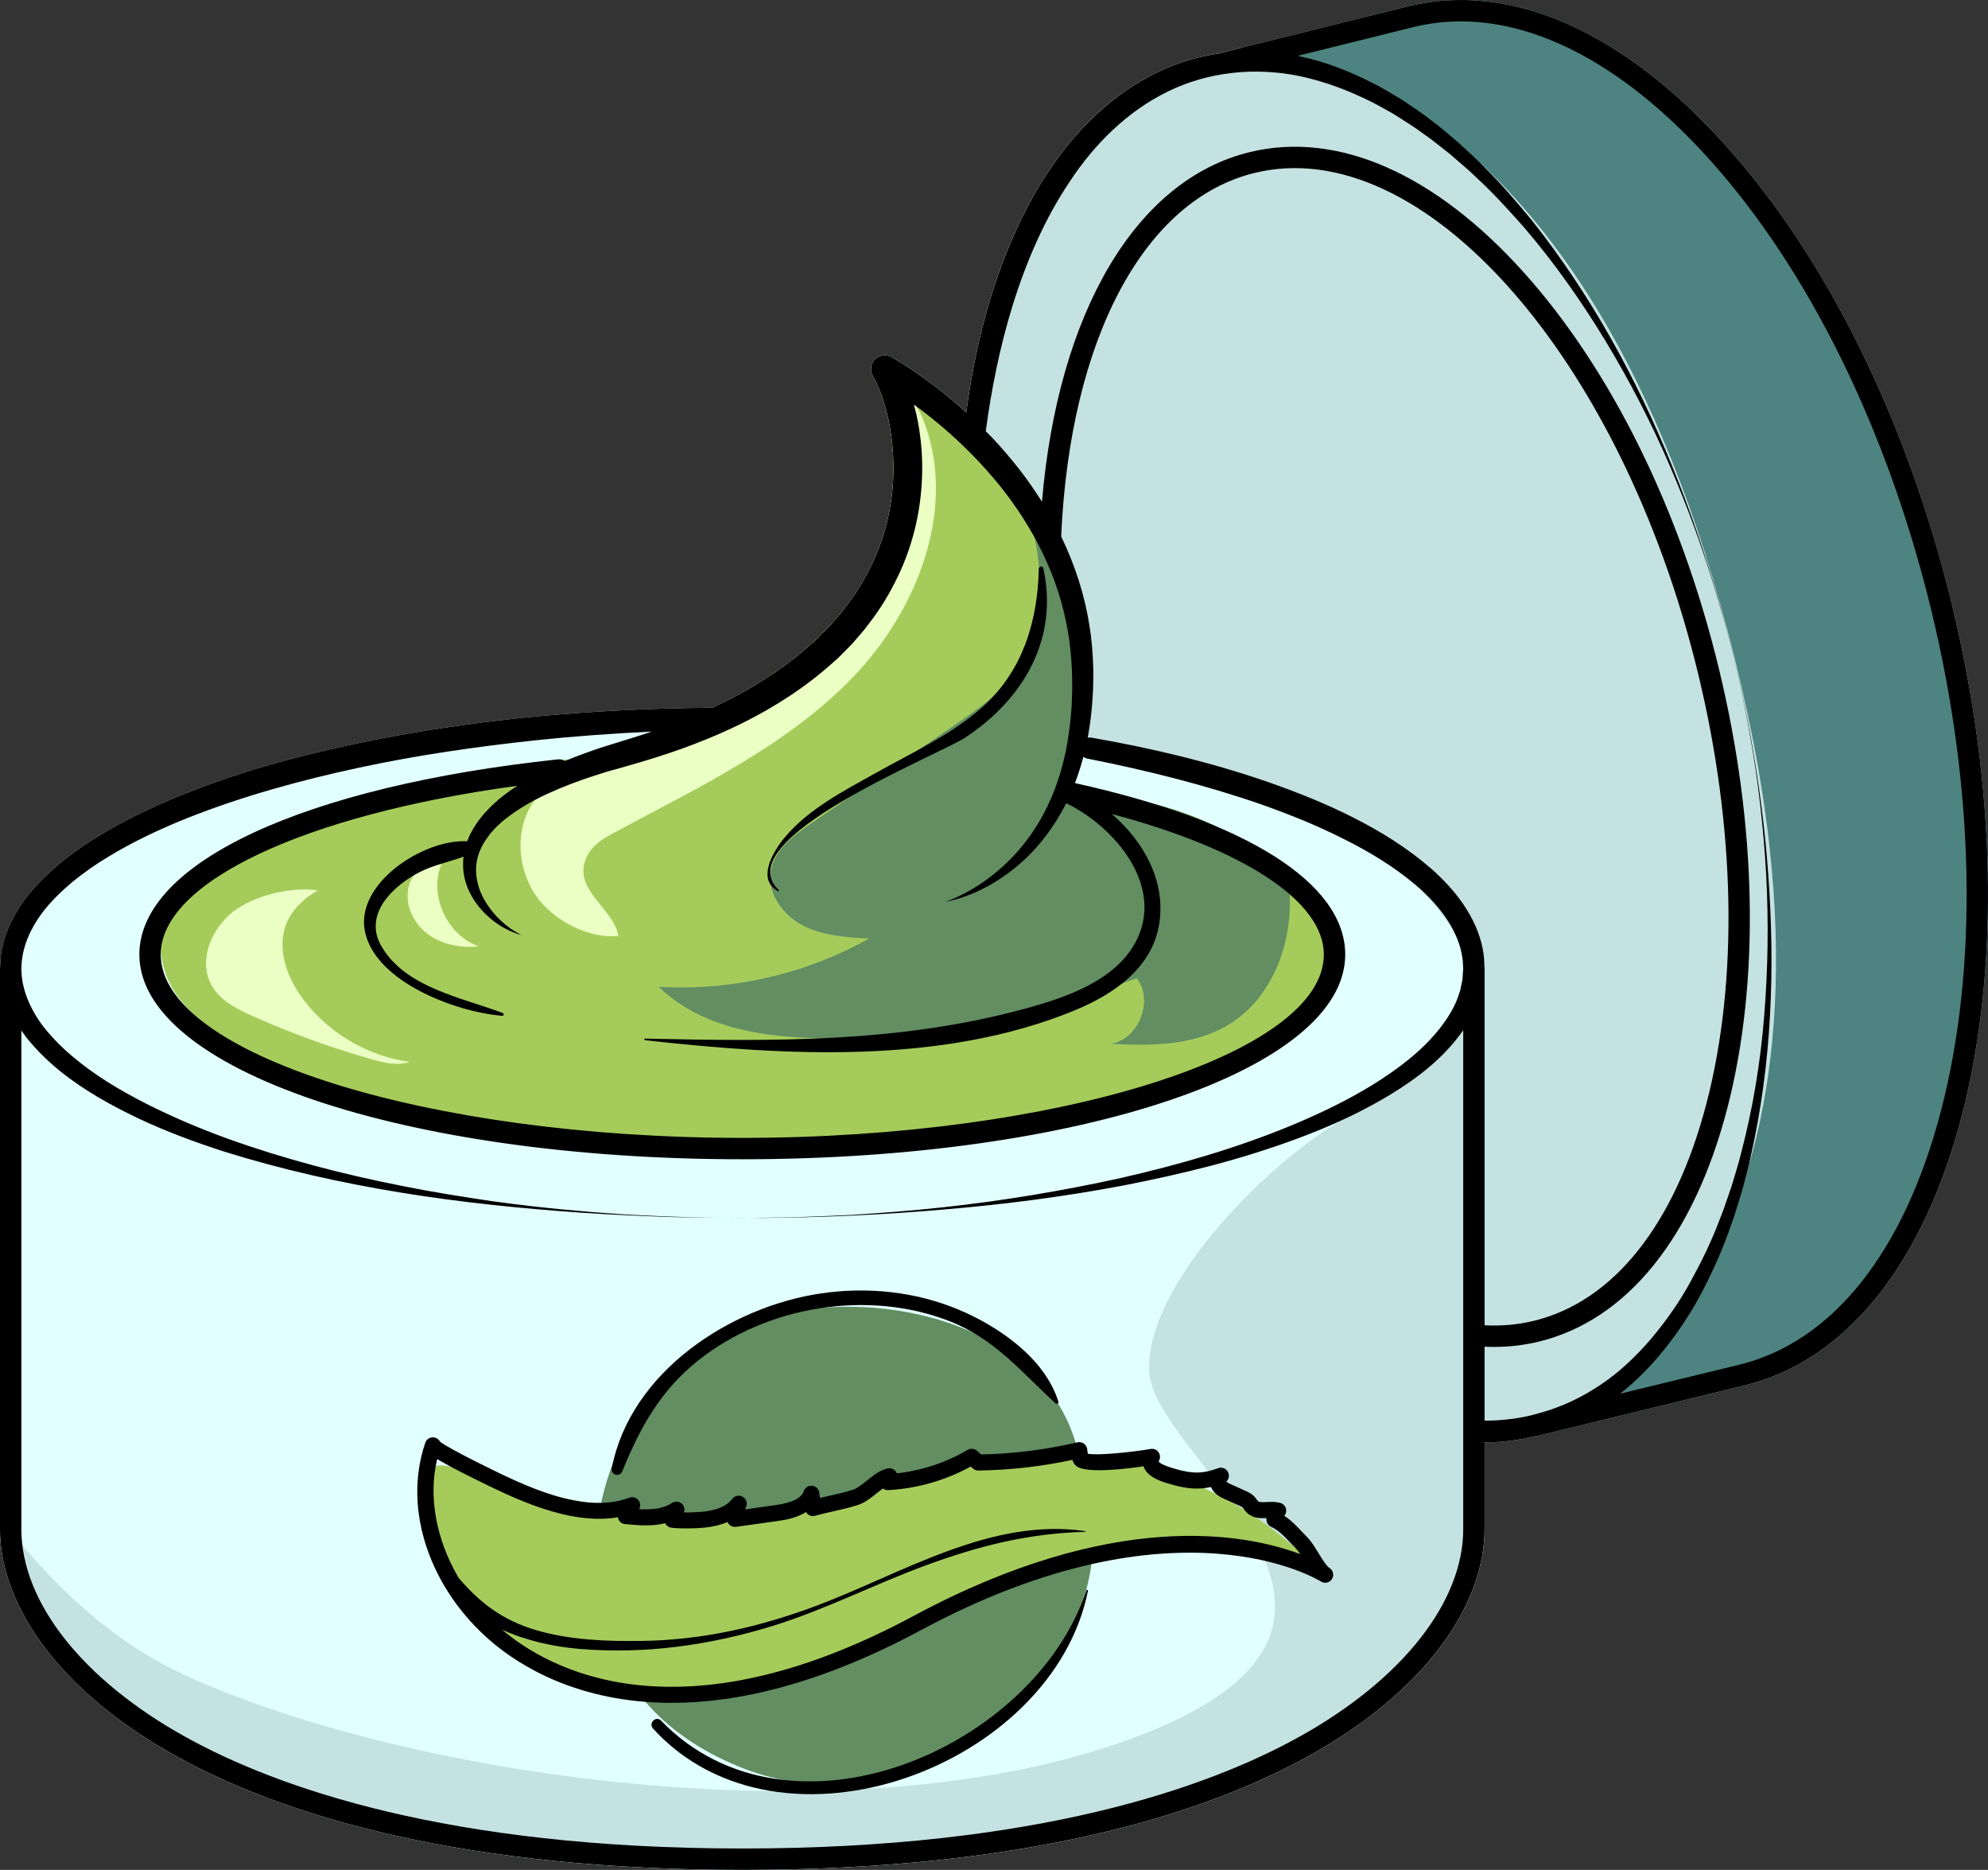 <?xml version="1.0" encoding="UTF-8"?>
<!-- Creator: CorelDRAW 2019 -->
<svg xmlns="http://www.w3.org/2000/svg" xmlns:xlink="http://www.w3.org/1999/xlink" xmlns:xodm="http://www.corel.com/coreldraw/odm/2003" xml:space="preserve" width="50.182mm" height="47.188mm" version="1.1" style="shape-rendering:geometricPrecision; text-rendering:geometricPrecision; image-rendering:optimizeQuality; fill-rule:evenodd; clip-rule:evenodd" viewBox="0 0 4016 3776.38">
 <rect x="0" y="0" width="4016" height="3776.38" fill="#333333" stroke="none"/>
 <defs>
  <style type="text/css">
   <![CDATA[
    .fil6 {fill:black;fill-rule:nonzero}
    .fil1 {fill:#4D8380;fill-rule:nonzero}
    .fil4 {fill:#628E62;fill-rule:nonzero}
    .fil3 {fill:#A5CC5B;fill-rule:nonzero}
    .fil2 {fill:#C4E2E1;fill-rule:nonzero}
    .fil0 {fill:#E2FFFF;fill-rule:nonzero}
    .fil5 {fill:#EBFFC4;fill-rule:nonzero}
   ]]>
  </style>
 </defs>
 <g id="Layer_x0020_1">
  <g id="_616254984">
   <g>
    <path class="fil0" d="M3962.86 2254.06c-78.36,301.04 -234.49,494.31 -439.5,544.16l-396.13 96.25 -23.3 5.73c-1.41,0.42 -2.82,0.52 -4.33,0.52 -31.63,7.78 -64.21,12.08 -96.91,12.08l-3.67 0 0 175.45c0,276.56 -399.36,688.13 -1499.44,688.13 -1100.19,0 -1499.56,-411.57 -1499.56,-688.13l0 -1133c0,-0.97 0.11,-1.82 0.22,-2.7 0.33,-7.33 0.97,-14.56 1.41,-21.78 0.74,-8.52 3.23,-16.74 4.74,-25.14 8.41,-33.04 24.49,-62.81 43.7,-89.25 19.62,-26.23 42.73,-48.78 66.8,-69.59 24.59,-19.96 50.18,-38.73 76.92,-55.03 53.32,-33.03 109.53,-59.99 166.83,-83.51 57.29,-23.54 115.88,-43.4 174.91,-60.99 59.24,-17.25 119.13,-31.62 179.24,-44.55 120.31,-25.37 241.92,-43.39 363.95,-55.36 112.98,-10.59 226.19,-16.62 339.58,-17.69 6.71,-0.11 13.48,-0.22 20.18,-0.22 12.85,-5.93 25.67,-11.96 38.3,-18.56 28.61,-14.77 56.44,-30.95 82.98,-48.77 29.47,-19.74 57.4,-41.55 83.29,-65.29l9.29 -8.41 8.74 -8.96 17.48 -17.93c10.59,-12.71 22.22,-24.59 31.74,-38.18 20.4,-26.11 37.33,-54.59 51.36,-84.29 28.59,-59.33 42.95,-125.06 43.26,-190.75 0.11,-32.92 -3,-65.95 -9.48,-98.1 -6.81,-31.74 -16.85,-63.99 -31.63,-89.99l-0.55 -1.07c-6.78,-12 -3.78,-26.78 6.48,-35.18 1.18,-1.08 2.59,-1.96 3.99,-2.82 8.85,-4.96 19.33,-4.52 27.52,0.11 26.66,15.22 49.74,31.07 73.17,48.25 23.3,17.15 45.74,35.16 67.33,54.26 3.45,3.03 6.78,6.37 10.26,9.4 10.14,-77.4 25.78,-154.21 48.54,-229.42 14.15,-46.18 30.85,-91.62 50.92,-135.86 19.97,-44.11 42.85,-87.4 70.7,-127.65 40.55,-60.1 91.39,-115.24 152.13,-157.09 20.84,-14.37 42.95,-27.3 66.14,-38.21 38.54,-18.66 79.98,-30.74 122.05,-36.78 1.07,-0.44 2.15,-0.88 3.34,-1.18l39.61 -9.82 340.33 -84.61c205.23,-49.85 432.58,50.18 640.4,281.52 204.6,227.9 366.88,557 456.76,926.92 89.99,369.77 97.02,736.76 19.88,1033.09z"></path>
    <path class="fil1" d="M3962.86 2254.06c-78.36,301.04 -234.49,494.31 -439.5,544.16l-396.13 96.25 0 -427.84 -172.65 -1122.12 -680.24 -1161.37c20.84,-14.37 42.95,-27.3 66.14,-38.21 38.54,-18.66 79.98,-30.74 122.05,-36.78 1.07,-0.44 2.15,-0.88 3.34,-1.18l39.61 -9.82 340.33 -84.61c205.23,-49.85 432.58,50.18 640.4,281.52 204.6,227.9 366.88,557 456.76,926.92 89.99,369.77 97.02,736.76 19.88,1033.09z"></path>
    <path class="fil2" d="M2990.51 2869.65l12.18 43.15 -3.67 0 0 175.45c0,276.56 -399.36,688.13 -1499.44,688.13 -1100.19,0 -1499.56,-411.57 -1499.56,-688.13l0 -23.52c98.62,129.28 222.38,248.82 371.95,317.67 453.21,208.59 1381.19,345.29 1949.53,115.02 568.34,-230.16 7.23,-551.06 0,-728.69 -7.25,-177.72 251.74,-436.69 417.25,-523.01 165.43,-86.32 349.29,-222.38 131.43,-449.31 -217.75,-226.82 -685.4,-275.79 -685.4,-275.79l-624.99 -158.53c29.47,-19.74 57.4,-41.55 83.29,-65.29l9.29 -8.41 8.74 -8.96 17.48 -17.93c10.59,-12.71 22.22,-24.59 31.74,-38.18 20.4,-26.11 37.33,-54.59 51.36,-84.29 28.59,-59.33 42.95,-125.06 43.26,-190.75 0.11,-32.92 -3,-65.95 -9.48,-98.1 -6.81,-31.74 -16.85,-63.99 -31.63,-89.99l-0.55 -1.07c-6.78,-12 -3.78,-26.78 6.48,-35.18 1.18,-1.08 2.59,-1.96 3.99,-2.82 8.85,-4.96 19.33,-4.52 27.52,0.11 26.66,15.22 49.74,31.07 73.17,48.25 23.3,17.15 45.74,35.16 67.33,54.26 3.45,3.03 6.78,6.37 10.26,9.4 10.14,-77.4 25.78,-154.21 48.54,-229.42 14.15,-46.18 30.85,-91.62 50.92,-135.86 19.97,-44.11 42.85,-87.4 70.7,-127.65 54.48,-80.81 127.76,-152.57 218.28,-195.31 38.54,-18.66 79.98,-30.74 122.05,-36.78 1.07,-0.44 2.15,-0.88 3.34,-1.18l39.61 -9.82 100.36 26.53c0,0 648.62,47.94 924.18,1316.46 223.02,1026.47 -251.77,1462.66 -539.52,1429.52z"></path>
    <path class="fil3" d="M2688.69 1927.63c-3.34,57.62 -48.67,103.39 -94.29,138.78 -280.34,217.09 -659.32,227.02 -1013.35,246.87 -362.55,20.3 -729.65,-35.18 -1062.09,-181.06 -58.28,-25.47 -117.64,-65.92 -157.01,-115.88 -39.29,-50.1 -52.66,-125.94 -14.56,-176.97 13.48,-17.92 -8.85,-5.63 3.11,-24.62 184.2,-121.18 389.22,-189.03 603.41,-241.38 83.09,-20.38 171.9,-56.33 253.26,-30.63 14.04,-4.52 27.93,-9.18 41.55,-14.25 61.59,-22.97 118.99,-56.85 169.61,-98.83 6.71,-0.11 13.48,-0.22 20.18,-0.22 12.85,-5.93 25.67,-11.96 38.3,-18.56 60.43,-31.07 117.09,-68.84 166.27,-114.06l9.29 -8.41 8.74 -8.96 17.48 -17.93c10.59,-12.71 22.22,-24.59 31.74,-38.18 20.4,-26.11 37.33,-54.59 51.36,-84.29 28.59,-59.33 42.95,-125.06 43.26,-190.75 0.11,-32.92 -3,-65.95 -9.48,-98.1 -6.81,-31.74 -16.85,-63.99 -31.63,-89.99l-0.55 -1.07c-6.78,-12 -3.78,-26.78 6.48,-35.18 10.48,7.11 20.95,14.33 31.18,21.58 72.95,51.78 140.61,109.62 198.98,176.21 17.81,20.3 34.76,41.33 50.72,63.33 4,5.51 7.89,11.03 11.67,16.63 121.61,178.05 167.47,419.75 65.92,609.11 170.72,-19.41 348.63,40.69 473.61,158.42 7.33,6.81 14.33,13.81 21.26,21.03 36.04,37.77 68.51,85.25 65.59,137.36z"></path>
    <path class="fil4" d="M1804.65 752.77c-2.4,-2.26 -3.59,-4.75 -3.7,-7.23 72.95,51.78 140.61,109.62 198.98,176.21l-195.28 -168.98z"></path>
    <path class="fil4" d="M2477.42 2072.12c-69.17,39.81 -153.53,40.25 -233.3,36.04 56.44,-9.26 87.21,-87.5 52.24,-132.61 -248.21,90.38 -296.43,117.71 -490.64,120.65 -167.94,2.54 -353.96,12.74 -475.35,-103.28 147.2,8.85 296.63,-25.45 425.28,-97.43 -45.66,-2.48 -92.8,-5.3 -133.38,-26.22 -40.67,-20.93 -73.07,-65.07 -65.29,-110.17 7.25,-42.73 46.07,-71.77 81.91,-96.25 96.88,-66.47 193.9,-132.94 290.93,-199.41 51.25,-35.18 104.21,-71.96 135.84,-125.5 34.74,-58.7 39.4,-130.66 32.7,-198.54 -4.75,-47.25 -15.33,-95.28 -36.04,-137.68 121.61,178.05 167.47,419.75 65.92,609.11 170.72,-19.41 348.63,40.69 473.61,158.42 0,0.22 0.11,0.44 0.11,0.63 17.59,114.5 -24.07,244.53 -124.54,302.25z"></path>
    <path class="fil5" d="M571.62 1891.78c-5.76,48.14 16.33,95.87 46.54,133.8 51.23,64.24 127.68,107.77 209.07,119.03 -23.99,8.29 -50.32,1.98 -74.78,-4.91 -82.65,-23.3 -163.63,-52.61 -242.07,-87.65 -30.93,-13.82 -63.13,-30 -80.97,-58.81 -32.59,-52.63 -0.46,-125.88 51.7,-159.22 44.66,-28.54 109.07,-42.73 160.95,-35.84 -34.24,19.63 -65.34,50.79 -70.44,93.6z"></path>
    <path class="fil5" d="M890.99 1746.76c-24.42,62.94 12.52,142.57 76.35,164.54 -34.24,3.37 -70.31,-2.54 -98.82,-21.83 -28.47,-19.3 -48.02,-53.32 -44.82,-87.59 3.17,-34.28 32.15,-65.87 66.52,-67.14l0.78 12.02z"></path>
    <path class="fil5" d="M1189.19 1723.3c11.83,-19.88 33.08,-31.84 53.46,-42.76 168.67,-90.54 346.14,-174.22 479.31,-311.76 133.14,-137.58 213.62,-346.43 141.91,-523.93 -9.54,-23.62 -28.28,-50.01 -53.51,-46.18 14.61,144.06 14.2,298.64 -61.67,422 -79.38,129.03 -225.45,199 -365.64,256.35 -66.18,27.07 -132.86,52.88 -200,77.42 -29.06,10.61 -58.86,21.34 -82.76,40.97 -67.38,55.34 -61.98,169.97 -1.71,232.97 37.45,39.13 97.27,67.14 150.64,61.81 -9.01,-57.79 -101.68,-96.99 -60.02,-166.88z"></path>
    <path class="fil4" d="M1213.57 3253.84c29.66,134.46 116.81,248.88 283.17,315.65 319.1,128.09 689.02,-114.99 711.78,-444.82 4.67,-67.25 -15.85,-135.73 -32.86,-200.93 -72.4,-277.8 -476.14,-343.3 -701.56,-235.43 -207.36,99.26 -307.08,354.7 -260.54,565.53z"></path>
    <path class="fil3" d="M937.34 3249.46c74.55,96.05 190.93,155.3 311.36,172.04 164.95,22.97 331.17,-28.9 483.88,-95.28 152.74,-66.39 299.97,-148.33 460.95,-190.98 160.98,-42.63 343.5,-40.97 481.74,51.91 -108.24,-125.8 -262.14,-211.38 -426.07,-236.99 -162.7,-25.42 -329.05,6.76 -486.98,53.35 -53.04,15.65 -105.76,32.97 -160.24,42.54 -87.73,15.41 -177.64,10.28 -266.57,5.1 -141.16,-8.22 -259.44,-34.63 -392.03,-79.4 -78.08,-26.35 -92.58,-15 -84.92,78.38 5.9,71.79 34.84,142.59 78.88,199.34z"></path>
   </g>
   <g>
    <path class="fil6" d="M1512.73 2459.71c-12.32,0.02 -24.64,0 -36.96,-0.06l18.13 0.22 18.83 -0.16z"></path>
    <path class="fil6" d="M1571.6 1799.78c1.34,0.74 2.89,-1.07 1.7,-2.18 -108.6,-102.12 323.71,-272.75 377.33,-308.44 117.53,-78.19 188.14,-199.17 157.04,-341.57 -1.15,-5.27 -9.07,-3.91 -9.18,1.24 -2.26,107.17 -33.28,208.18 -115.46,280.55 -62.64,55.15 -140.86,90.79 -213.09,131.27 -65.21,36.52 -136.45,72.7 -185.19,131.17 -22.66,27.22 -56.91,84.09 -13.15,107.94z"></path>
    <path class="fil6" d="M3943.03 1220.94c-89.94,-369.86 -252.18,-699.02 -456.82,-926.86 -207.85,-231.42 -435.22,-331.45 -640.43,-281.52l-379.89 94.4c-1.16,0.28 -2.26,0.72 -3.31,1.18 -42.18,6.04 -83.54,18.09 -122.11,36.78 -90.52,42.76 -163.77,114.53 -218.28,195.28 -27.82,40.29 -50.71,83.52 -70.72,127.68 -19.99,44.22 -36.75,89.71 -50.9,135.86 -22.77,75.16 -38.37,152.05 -48.58,229.47 -3.45,-3.15 -6.75,-6.37 -10.26,-9.46 -21.61,-19.05 -44.02,-37.14 -67.27,-54.23 -23.49,-17.17 -46.56,-33.05 -73.19,-48.27 -8.22,-4.68 -18.67,-5.07 -27.52,-0.06 -13.36,7.55 -18.08,24.54 -10.5,37.91l0.58 1.08c14.75,26.03 24.82,58.25 31.68,90.02 6.47,32.17 9.6,65.15 9.48,98.04 -0.42,65.81 -14.69,131.51 -43.29,190.79 -14.12,29.69 -31.04,58.2 -51.42,84.28 -9.46,13.6 -21.14,25.5 -31.71,38.27l-17.48 17.87 -8.68 8.96 -9.32 8.38c-49.19,45.25 -105.87,82.99 -166.3,114.14 -12.6,6.51 -25.45,12.55 -38.36,18.53 -120.01,0.58 -240.05,6.67 -359.69,17.89 -122.07,11.97 -243.69,29.95 -364.01,55.4 -60.1,12.9 -119.99,27.29 -179.18,44.5 -59.08,17.59 -117.61,37.49 -174.93,60.96 -57.29,23.54 -113.5,50.51 -166.8,83.59 -26.77,16.27 -52.3,34.99 -76.91,55.04 -24.07,20.84 -47.15,43.37 -66.78,69.56 -19.25,26.41 -35.32,56.27 -43.74,89.27 -1.57,8.35 -4.05,16.57 -4.76,25.09 -0.47,7.25 -1.05,14.53 -1.38,21.81 -0.1,0.88 -0.27,1.79 -0.27,2.7l0 1133c0,276.62 399.36,688.1 1499.52,688.1 1100.2,0 1499.52,-411.49 1499.52,-688.1l0 -175.41c33.92,0.28 67.72,-3.99 100.61,-12.13 1.4,-0.05 2.84,-0.14 4.27,-0.49l419.39 -102.01c205.07,-49.85 361.15,-243.12 439.53,-544.13 77.14,-296.38 70.11,-663.29 -19.82,-1033.15zm-2441.55 238.57l0 0c64.29,-32.12 125.72,-71.66 180.2,-120.49l10.28 -9.04 9.71 -9.73 19.35 -19.52c11.83,-14.12 24.62,-27.35 35.26,-42.49 22.66,-29.06 41.8,-61.04 57.71,-94.48 32.23,-66.83 48.5,-141.19 48.94,-215.19 0.33,-37.03 -3.51,-74.06 -11.39,-110.37 -1.66,-7.06 -3.45,-14.08 -5.32,-21.09 20.62,14.97 40.73,30.76 60.08,47.42 41.38,35.46 79.46,74.58 113.67,116.74 67.77,84.45 118.17,183.65 136.56,290.21 5.1,26.5 7.41,53.46 8.76,80.45 0.69,13.51 0.44,27.21 0.74,40.83 -0.6,13.59 -0.63,27.27 -1.74,40.77 -1.82,27.16 -5.67,54.01 -10.64,80.64 -5.49,26.47 -12.66,52.6 -22.14,77.92 -19,50.54 -47.36,97.71 -84.89,137.44 -37.61,39.42 -83.76,72.23 -136.39,91.81 55.36,-11 107.03,-39.57 150.42,-77.17 38.71,-33.69 69.92,-75.87 93.25,-121.99 98.92,47.64 201.15,169.48 139.28,282.07 -42.79,77.92 -142.29,111.03 -222.55,132.92 -252.85,68.95 -507.9,66.28 -767.44,60.38 -2.18,-0.06 -2.07,3.06 0,3.28 282.01,31.23 598.96,50.4 867.94,-60.33 78.32,-32.26 156.87,-85.57 170.76,-175.41 13.29,-85.8 -31.48,-165.8 -95.83,-221.11 266.58,70.74 428.28,176.42 428.28,283.84 0,200.69 -538,370.24 -1174.83,370.24 -636.82,0 -1174.83,-169.56 -1174.83,-370.24 0,-146.6 291.97,-282.74 720.36,-340.8 -17.17,11.12 -33.75,23.35 -48.96,37.66 -6.98,6.18 -13.16,13.51 -19.61,20.32 -5.84,7.59 -12.1,14.67 -17.04,23.08 -6.23,9.56 -11.52,19.96 -15.63,30.87 -89,-4.66 -229.72,87.13 -205.84,185.8 24.4,100.85 186.63,159.8 276.75,166.77 3.5,0.28 3.61,-4.63 0.77,-5.71 -82.38,-31.24 -196.63,-51.09 -245.07,-134.98 -37.81,-65.48 25.74,-123.46 78.4,-150.04 27.93,-14.12 58.81,-19.88 87.51,-30.67 -1.93,16.77 -0.74,33.8 3.75,49.66 5.27,18.53 14.61,35.24 25.91,49.74 22.91,28.75 54.15,50.01 88.2,59.14 -31.6,-15.3 -57.07,-40.31 -74.25,-68.74 -17.01,-28.59 -23.1,-62.06 -14.06,-91.47 4.27,-14.76 12.13,-28.4 21.67,-40.86 4.41,-6.45 10.37,-12.02 15.64,-17.95 6.09,-5.35 11.63,-11.08 18.25,-15.97 25.64,-20.13 54.7,-36.92 85.33,-50.89 30.6,-14.06 62.53,-26.03 95.03,-36.53l24.42 -7.75 24.79 -6.92c16.26,-4.44 33.72,-9.76 50.7,-14.73 68.15,-20.34 135.4,-45.24 199.75,-77.36zm1454.42 1628.75l0 0c0,147.28 -123.52,303.88 -330.4,418.93 -185.41,103.12 -531.28,226.02 -1125.98,226.02 -594.78,0 -940.62,-122.91 -1126.03,-226.02 -206.84,-115.05 -330.32,-271.65 -330.32,-418.93l0 -1007.14c3.15,4.6 6.34,9.18 9.65,13.59 20.29,25.34 43.14,47.86 67.69,67.77 49.23,39.81 104.04,70.06 159.85,96.63 56.02,26.33 113.86,47.73 172.32,66.58 234.68,73.28 478.23,106.78 721.38,123.4 60.85,4.11 121.78,6.81 182.68,8.88 39.67,1.07 79.35,1.51 119.03,1.68l-27.58 -0.3c-30.49,-0.11 -60.93,-1.52 -91.39,-2.23 -30.47,-1.22 -60.9,-2.62 -91.34,-4.27 -30.38,-2.21 -60.82,-3.97 -91.14,-6.9 -60.74,-4.95 -121.28,-11.96 -181.64,-20.26 -60.24,-9 -120.37,-18.45 -180,-30.52 -119.39,-23.44 -237.33,-54.2 -351.33,-94.99 -56.88,-20.62 -112.62,-44.11 -166.23,-71.24 -53.35,-27.29 -105.18,-58.12 -149.79,-96.35 -22.47,-18.92 -42.73,-39.84 -60.19,-62.42 -16.62,-23.05 -29.86,-47.97 -36.69,-74.19 -7.09,-26.19 -6.79,-53.59 0.19,-79.62 6.89,-26.08 20.24,-50.73 36.97,-73.39 17.17,-22.53 38.08,-42.65 60.21,-61.51 22.8,-18.22 46.65,-35.48 72.12,-50.65 50.59,-30.79 104.85,-56.38 160.49,-78.66 111.55,-44.27 228.39,-76.23 346.48,-101.71 118.19,-25.34 238.21,-42.65 358.66,-55.47 77.39,-8.22 155.09,-13.68 232.86,-17.48 -9.92,3.34 -19.82,6.75 -29.83,9.89l-49.83 15.47 -25.53 7.97 -25.34 8.88c-15,5.4 -29.97,11.12 -44.8,17.23 -3.97,-2.48 -8.72,-3.8 -13.68,-3.34 -513.86,54.65 -845.89,209.37 -845.89,394.23 0,231.81 535,413.42 1217.98,413.42 683,0 1218,-181.61 1218,-413.42 0,-143.83 -198.83,-269.77 -545.89,-346.28 6.53,-17.34 12.1,-35.04 16.95,-52.91 2.4,1.66 5.16,2.9 8.19,3.47 118.75,23.41 236.27,52.83 350.06,92.06 56.68,20.01 112.51,42.4 165.75,69.28 53.4,26.36 104.46,57.4 148.74,95.18 43.76,37.61 80.84,84.37 91.5,137.41 0.91,6.64 2.49,13.2 2.49,19.9 0.16,3.34 0.5,6.67 0.52,10.01l-0.66 10.04c-0.36,6.67 -0.54,13.4 -2.4,19.93l-2.06 9.92 -1.02 4.96 -1.74 4.83c-7.67,26.22 -22.94,50.48 -40.59,72.84 -35.78,44.94 -83.97,81.08 -134.51,112.46 -50.84,31.27 -105.29,57.4 -160.96,80.73 -111.54,46.48 -228.66,80.28 -347.14,107.36 -118.75,26.14 -239.06,46.23 -360.23,59.28 -60.55,6.7 -121.34,11.25 -182.16,15.25 -60.88,2.98 -121.8,5.43 -182.77,5.9l-26.88 0.28c8.96,-0.03 17.93,0.08 26.88,0.02 121.91,-0.88 243.84,-6.28 365.37,-16.87 121.59,-10.09 242.84,-25.7 362.99,-48.36 59.99,-11.77 119.79,-24.81 179.07,-40.33 59.24,-15.66 117.91,-33.88 175.62,-55.36 57.65,-21.48 114.26,-46.65 168.23,-77.64 53.74,-31.1 106.01,-67.55 147.48,-117.45 6.09,-7.39 11.94,-15.09 17.53,-23.02l0 1007.56zm42.7 -1137.42l0 0c-0.08,-11.02 -0.99,-22.08 -3.03,-32.94 -6.17,-33.69 -21.09,-64.6 -39.5,-91.67 -18.56,-27.19 -40.92,-50.76 -64.82,-71.85 -48.1,-41.91 -101.87,-75.07 -157.38,-103.23 -55.58,-28.23 -113.26,-51.03 -171.52,-71.55 -116.75,-40.41 -236.83,-68.9 -357.75,-89.93 -2.48,-0.45 -4.94,-0.34 -7.31,0.08 3.26,-17.48 5.82,-35.07 7.58,-52.71 1.63,-14.37 2.13,-28.76 3.18,-43.12 0.14,-14.4 0.94,-28.73 0.5,-43.21 -0.86,-28.98 -2.82,-58.04 -7.72,-86.68 -9.6,-62.89 -29.59,-123.57 -57.18,-180.62 17.92,-398.89 167.27,-679.83 391.14,-734.28 338.23,-82.19 739.87,370.87 895.29,1010.04 75.84,311.82 81.96,620.5 17.23,869.13 -63.52,244 -187.37,399.99 -348.74,439.23 -32.17,7.83 -65.56,10.78 -99.53,8.96l0 -721.24c0,-1.49 -0.16,-2.98 -0.44,-4.42zm113.32 902.38l0 0c-36.53,11.25 -74.67,15.72 -112.88,15.97l0 -149.46c6.37,0.3 12.74,0.53 19.08,0.53 30.8,0 61.16,-3.62 90.66,-10.78 177.53,-43.18 312.59,-210.2 380.3,-470.27 66.5,-255.44 60.44,-571.59 -17.04,-890.22 -77.5,-318.63 -217.31,-602.27 -393.67,-798.63 -179.57,-199.97 -376.31,-286.35 -553.78,-243.14 -229.88,55.88 -387.2,323.48 -419.71,706.16 -13.81,-22.09 -28.67,-43.46 -44.5,-63.97 -17.81,-22.71 -36.51,-44.77 -56.3,-65.75 -4.16,-4.36 -8.52,-8.49 -12.74,-12.76 11.5,-85.94 28.67,-171.02 54.1,-253.4 27.46,-88.73 64.51,-174.74 115.68,-251 50.4,-76.37 117.2,-142.46 198.34,-181.8 80.92,-39.65 174.66,-49.41 263.91,-31.43 44.63,9.21 88.19,24.62 129.93,44.2 21.1,9.4 41.11,21.14 61.37,32.4 19.55,12.52 39.49,24.5 58.2,38.43 19.29,13.04 37.25,28.07 55.69,42.41l26.55 22.94 13.26 11.52 12.73 12.1c34.63,31.63 66.22,66.54 97.49,101.68 61.21,71.55 115.79,148.91 164.79,229.72 48.91,80.86 92.53,165.15 129.86,252.18 37.55,86.93 69.86,176.2 96.63,267.13 27.1,90.82 48.8,183.24 65.29,276.56 16.79,93.3 27.43,187.64 32.78,282.19 4.96,94.57 3.69,189.4 -3.97,283.59 -7.42,94.21 -22.8,187.75 -46.79,278.76 -5.43,22.89 -13.04,45.19 -19.57,67.74l-11.48 33.28c-3.72,11.14 -7.71,22.14 -12.24,32.98 -16.41,43.92 -37.14,85.96 -59.55,126.71 -22.36,40.89 -49.35,78.91 -79.05,114.12 -29.91,34.96 -63.38,66.91 -101.21,92.25 -37.61,25.53 -78.88,45.1 -122.19,57.09zm809.16 -610.02l0 0c-74.19,284.95 -219.08,467.16 -407.96,513.09l-240.36 58.44c33.23,-26.14 62.78,-56.4 89,-88.91 30.27,-38.05 57.24,-78.6 79.16,-121.59 22,-42.87 41.57,-86.93 56.85,-132.4 4.22,-11.21 7.91,-22.61 11.33,-34.1l10.48 -34.3c5.87,-23.18 12.79,-46.1 17.5,-69.5 20.87,-93.18 33.4,-187.89 38.49,-282.82 5.27,-94.95 3.45,-190.07 -3.51,-284.69 -6.59,-94.65 -19.33,-188.75 -36.12,-282.04 -17.12,-93.24 -39.15,-185.54 -65.39,-276.62 -26.64,-90.98 -57.48,-180.75 -93.47,-268.56 -71.46,-175.65 -163.49,-344.02 -282.23,-493.79 -30.41,-36.75 -61.26,-73.37 -95.5,-106.94l-12.6 -12.85 -13.12 -12.27 -26.41 -24.48c-18.42,-15.41 -36.34,-31.52 -55.84,-45.71 -18.83,-15.09 -39.23,-28.1 -59.19,-41.72 -20.82,-12.37 -41.38,-25.22 -63.33,-35.78 -43.37,-21.86 -89.24,-39.87 -137.35,-50.65 -3.45,-0.78 -6.95,-1.43 -10.45,-2.12l235.04 -58.43c188.86,-45.93 401.25,49.41 598,268.45 199.97,222.64 358.69,545.18 447,908.23 88.28,363.05 95.37,722.45 19.99,1012.05z"></path>
    <path class="fil6" d="M2685.85 3166.86c-6.37,-4.19 -15.19,-18.58 -22.27,-30.16 -7.15,-11.69 -14.51,-23.77 -22.62,-31.96 -3.19,-3.23 -6.39,-6.62 -9.62,-10.09 -10.76,-11.44 -22.61,-24.06 -36.8,-33.28 3.17,-3.78 4.47,-8.8 3.45,-13.7 -1.22,-5.84 -5.55,-10.56 -11.28,-12.24 -9.56,-2.81 -19.16,-2.37 -27.59,-1.93 -7.83,0.38 -15.27,0.74 -17.89,-1.85 -0.9,-0.9 -1.6,-2.01 -2.37,-3.06 -1.49,-2.07 -3.36,-4.69 -5.93,-7.23 -5.43,-5.32 -11.85,-8.21 -16.54,-10.31l-28.2 -12.66c-3.7,-1.62 -8.6,-3.83 -10.84,-6.2 4.91,-4.55 6.64,-11.88 3.83,-18.3 -3.39,-7.91 -12.41,-11.75 -20.46,-8.74 -29.87,11.03 -50.21,11.58 -83.63,2.23l-1.84 -0.53c-28.73,-7.99 -33.72,-13.59 -34.47,-15.25 0,0 0.06,-0.55 0.66,-1.74 2.92,-5.46 2.46,-12.1 -1.18,-17.12 -3.61,-4.99 -9.71,-7.47 -15.88,-6.43 -34.58,6.07 -105.84,13.7 -126.91,9.65l-1.19 -9.35c-0.58,-4.52 -3.06,-8.6 -6.8,-11.22 -3.78,-2.62 -8.49,-3.53 -12.93,-2.49 -63.66,14.86 -129.01,23.11 -194.35,24.49l-8.65 -7.5c-5.24,-4.58 -12.82,-5.24 -18.77,-1.71 -43.65,25.64 -92.75,41.85 -143.03,47.37 -2.79,-7.06 -10.26,-11.39 -17.98,-9.98 -15.25,2.81 -29,13.81 -42.32,24.46 -9.68,7.75 -19.71,15.74 -27.91,18.44 -14.94,4.94 -30.9,8.55 -47.83,12.36 -6.42,1.46 -12.96,2.92 -19.46,4.49l-1.18 -10.42c-0.86,-7.55 -6.83,-13.48 -14.37,-14.28 -7.61,-0.85 -14.64,3.72 -17.06,10.95 -4.83,14.4 -23.16,23.35 -57.65,28.23l-60.96 8.57c0.61,-1.57 1.24,-3.11 1.95,-4.6 3.51,-7.47 0.86,-16.32 -6.15,-20.68 -7,-4.27 -16.1,-2.7 -21.2,3.75 -20.41,25.83 -60.74,27.84 -97.93,27.46 2.29,-6.43 0.3,-13.59 -4.99,-17.92 -5.51,-4.52 -13.26,-4.88 -19.21,-0.99 -17.95,11.93 -41.19,13.78 -66.39,12.46 3.28,-5.84 2.62,-13.12 -1.7,-18.31 -4.42,-5.23 -11.64,-7.16 -18.04,-4.76 -93.43,34.57 -212.01,-24.3 -299.27,-67.58 -47.81,-23.68 -75.74,-39.69 -83.21,-45.6 -1.85,-3.59 -5.02,-6.51 -9.13,-7.91 -8.46,-2.93 -17.67,1.57 -20.59,10 0,0.03 0,0.06 -0.02,0.08 -0.14,0.39 -0.25,0.78 -0.39,1.16 -45.22,132.97 8.74,293.96 134.58,401.01 56.24,47.89 174.77,123.13 363.38,123.13 132.5,0 299.58,-37.14 503.94,-146.96 518.82,-278.79 804.67,-100.02 807.48,-98.23 7.47,4.91 17.48,2.83 22.41,-4.63 4.91,-7.47 2.82,-17.51 -4.66,-22.42zm-1796.1 -242.6l0 0c0.02,-0.08 0.06,-0.18 0.11,-0.27 -0.06,0.09 -0.09,0.19 -0.11,0.27zm955.57 339.37l0 0c-477.74,256.71 -740.32,104.88 -831.03,27.68 -0.06,-0.02 -0.09,-0.06 -0.14,-0.11 48.75,22.34 103.44,34.24 154.06,38.71 132.65,11.64 266.22,-7.08 393.13,-46.34 106.84,-33.06 205.93,-84.48 310.64,-122.79 106.75,-39.1 205.92,-64.02 320.14,-67.06 0.83,-0.02 1.08,-1.35 0.19,-1.49 -191.69,-28.18 -372.19,86.93 -544.43,151.25 -114,42.54 -228.86,68.7 -350.89,70.5 -70.99,1.05 -145.51,-1.6 -213.97,-21.75 -67.66,-19.91 -114.2,-55.67 -156.62,-105.71 -44.89,-76.51 -61.76,-163.41 -43.21,-239.86 15.22,9.32 38.85,21.89 75.15,39.87 77.56,38.49 190.57,94.62 289.77,77.75 0.25,1.7 0.78,3.36 1.58,4.91 2.48,4.94 7.31,8.24 12.79,8.8 28.29,2.9 55.92,4.74 81.06,-1.66 0.19,0.36 0.36,0.66 0.55,0.99 2.48,4.33 6.83,7.28 11.77,7.97 7.63,1.07 14.97,1.21 22.36,1.35 32.31,0.58 64.85,-1.08 91.42,-12.8 0.9,2.13 2.26,4.08 4.03,5.68 3.55,3.28 8.43,4.79 13.17,4.11l83.63 -11.75c12.29,-1.73 37.57,-5.31 57.76,-18.08 1.21,2.09 2.92,3.91 4.96,5.29 3.95,2.67 8.82,3.42 13.43,2.15 11.6,-3.28 24.12,-6.09 36.2,-8.83 16.93,-3.8 34.44,-7.75 50.87,-13.17 13.73,-4.52 26.06,-14.37 37.97,-23.9 3.86,-3.09 7.91,-6.31 11.86,-9.19 3.03,2.34 6.95,3.51 10.69,3.31 58.24,-3.17 115.66,-19.57 166.8,-47.59l4.69 4.09c3,2.58 6.62,3.97 10.86,3.94 63.72,-0.94 127.54,-8.15 189.94,-21.54 1.04,5.11 4.03,9.65 8.51,12.93 20.05,14.78 97.71,5.57 134.98,0.09 0.3,0.94 0.64,1.82 0.99,2.64 9.08,21.1 39.34,29.5 55.61,34.03l1.77 0.5c30.24,8.46 53.04,10.09 78.08,4.63 0.8,2.1 1.85,4.14 3.11,6.04 6.92,10.48 18.03,15.44 25.37,18.75l28.23 12.65c2.58,1.15 5.79,2.59 7.06,3.83 0.9,0.9 1.62,2.01 2.37,3.06 1.49,2.07 3.33,4.66 5.9,7.17 12,11.83 27.13,11.85 39.84,11.28 -0.06,1.35 -0.06,2.7 0.06,4.05 0.42,6.04 4.19,11.36 9.79,13.76 14.28,6.12 27.13,19.83 39.57,33.06 3.45,3.67 6.83,7.25 10.2,10.67 2.7,2.73 5.63,6.65 8.64,11.14 -111.28,-41.69 -376.42,-92.55 -781.23,125z"></path>
    <path class="fil6" d="M1257.4 2970.94c35.35,-87.76 77.64,-163.63 153.1,-223.41 70.36,-55.77 156.32,-91.42 244.85,-105.26 87.73,-13.7 179.67,-6.51 262.66,25.89 91.34,35.64 144.67,102.07 214.36,166.08 2.39,2.21 6.78,0.09 5.71,-3.33 -27.32,-87.98 -120.67,-152.14 -201.89,-186.11 -87.13,-36.44 -184.12,-46.34 -277.28,-32.72 -184.06,26.94 -385.51,158.86 -422.99,352.96 -2.75,14.28 16.16,19.08 21.48,5.9z"></path>
    <path class="fil6" d="M2194.86 3211.91c-107.61,321.97 -599.83,531.28 -859.54,263.02 -10.25,-10.58 -25.95,5.3 -16.1,16.1 258.03,282.65 807.46,77 878.59,-278.32 0.36,-1.9 -2.31,-2.67 -2.95,-0.8z"></path>
   </g>
  </g>
 </g>
</svg>
